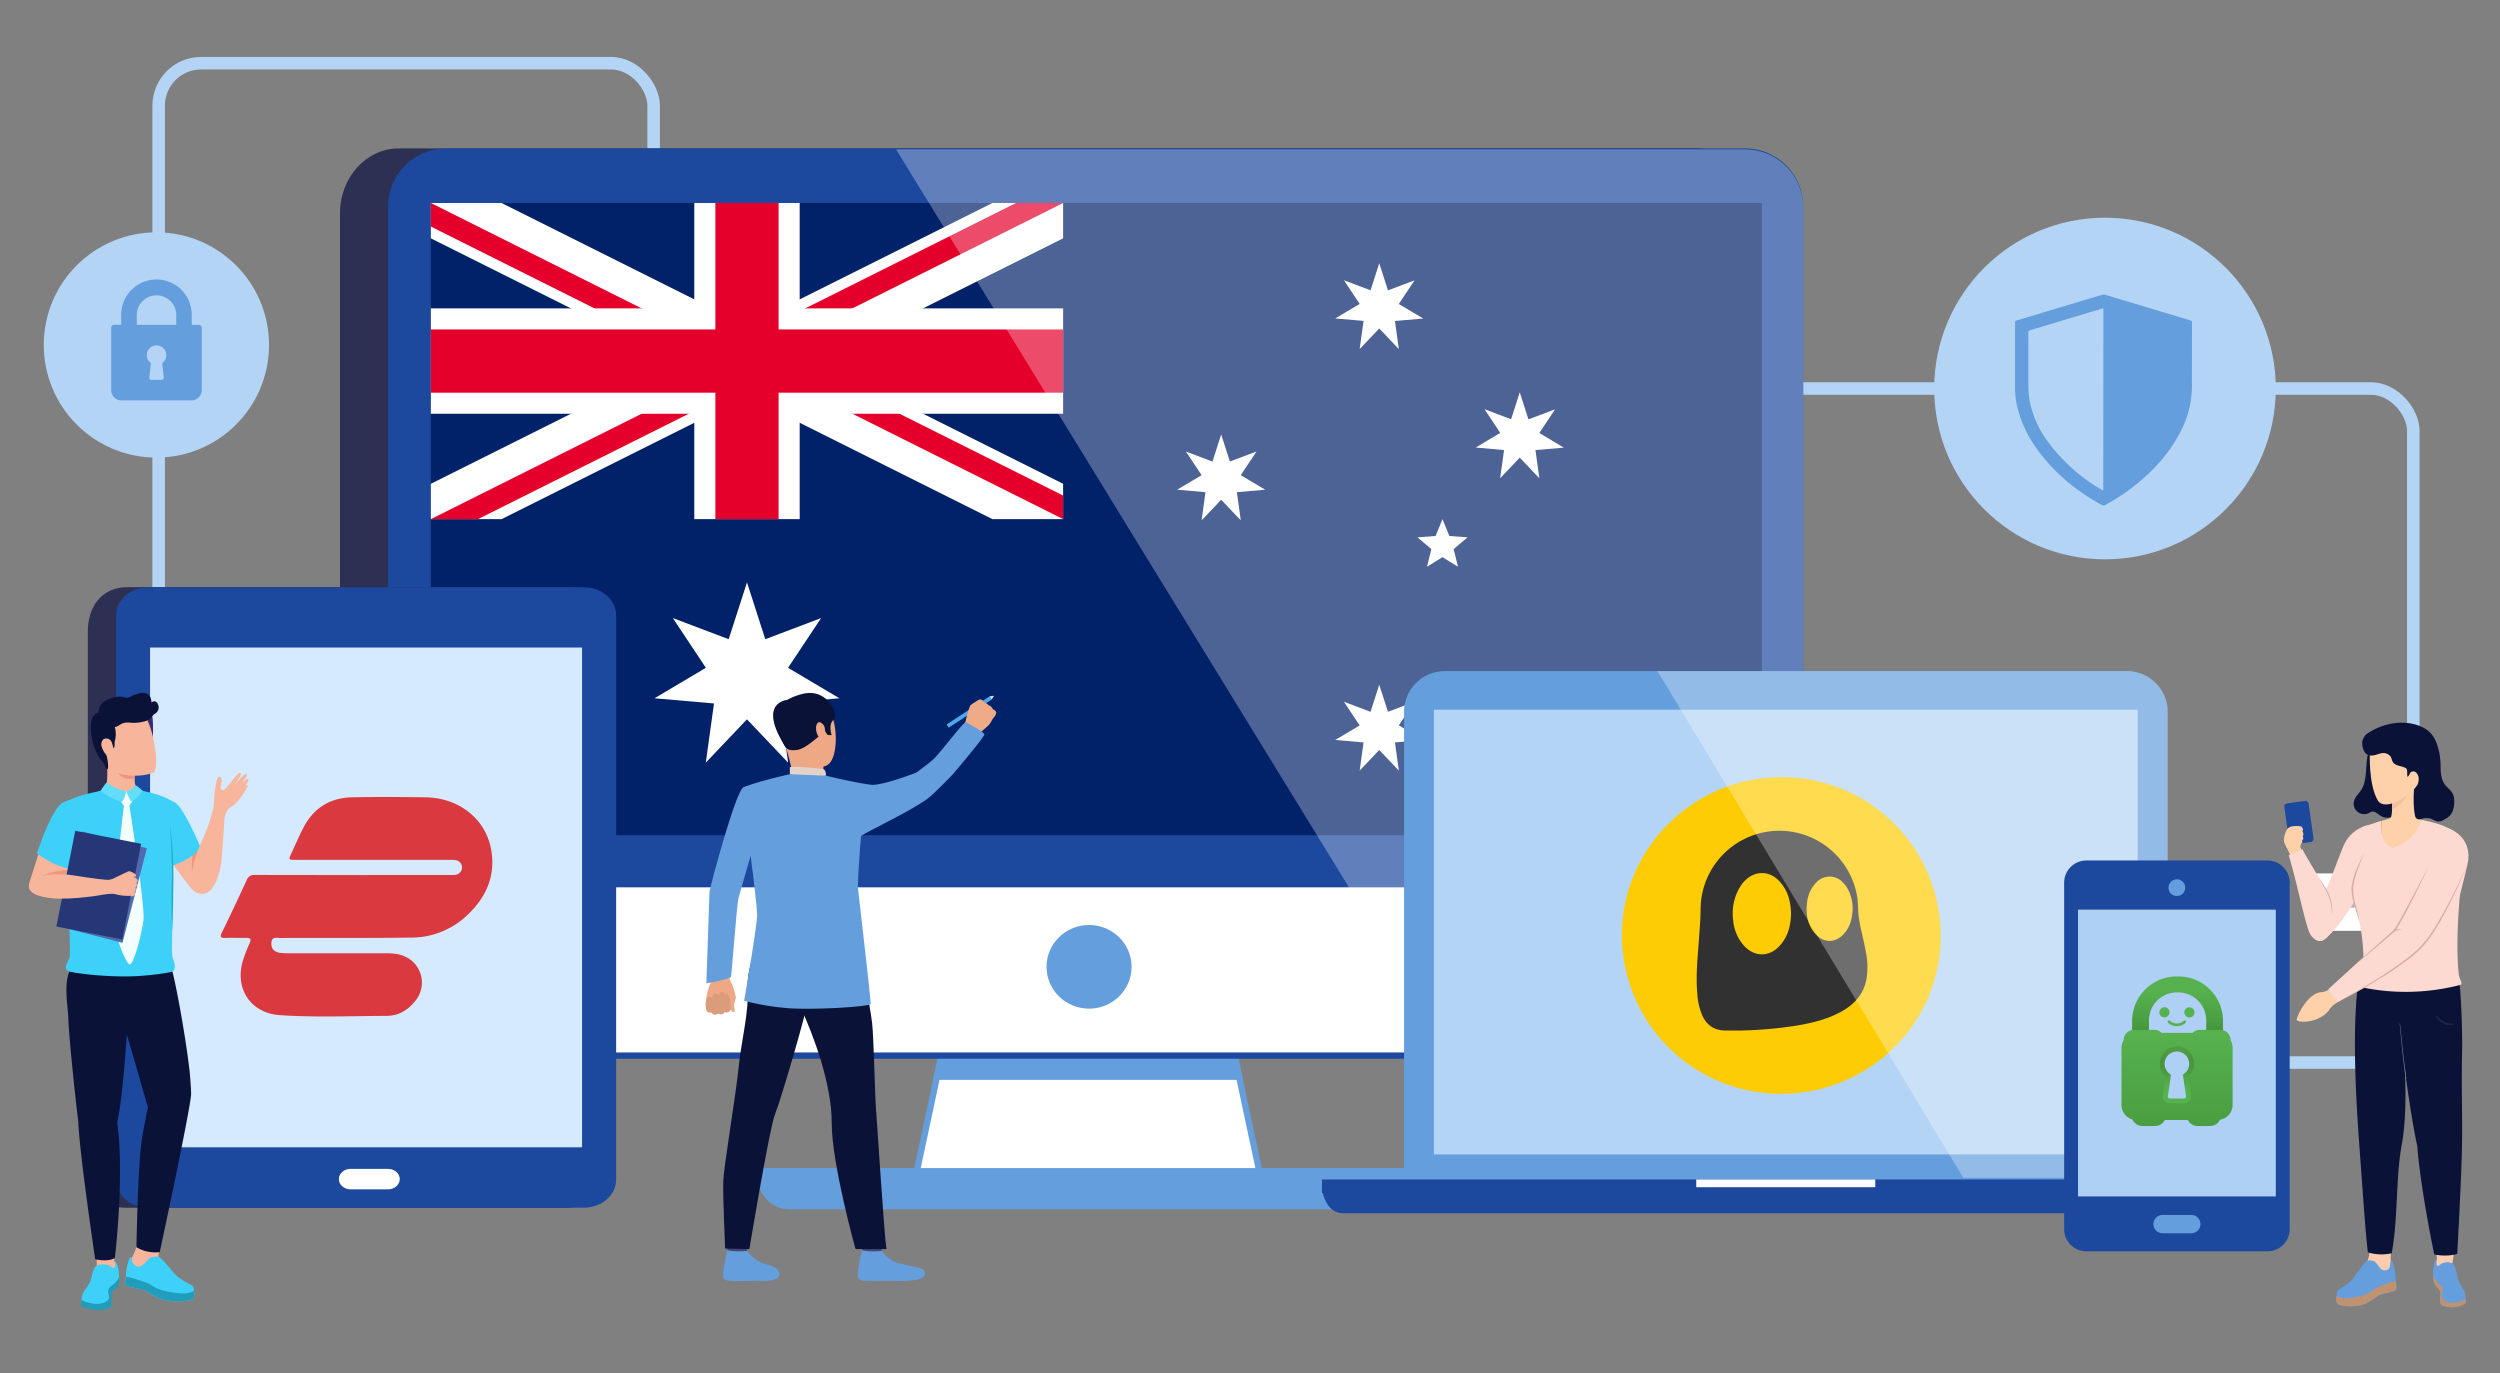 <svg xmlns="http://www.w3.org/2000/svg" xmlns:xlink="http://www.w3.org/1999/xlink" viewBox="0 0 1196 657"><rect x="0" y="0" width="1196" height="657" fill="#808080" stroke="none"/><defs><clipPath id="clip-path"><rect x="206.12" y="97.11" width="302.47" height="151.24" style="fill:none"/></clipPath><clipPath id="clip-path-2"><path d="M206.12,97.11v75.62H508.6v75.62h0Zm302.48,0H357.36V248.35H206.12Z" style="fill:none"/></clipPath><linearGradient id="Degradado_sin_nombre_5" x1="2436.53" y1="1261.19" x2="2436.53" y2="1259.62" gradientTransform="matrix(26.67, 0, 0, -17.65, -63930.86, 22734.36)" gradientUnits="userSpaceOnUse"><stop offset="0" stop-color="#56b14e"/><stop offset="0.54" stop-color="#4a9e41"/><stop offset="1" stop-color="#357c2a"/></linearGradient><linearGradient id="Degradado_sin_nombre_2" x1="2446.59" y1="1267.47" x2="2446.59" y2="1269.04" gradientTransform="matrix(32.64, 0, 0, -28.25, -78810.32, 36344.7)" gradientUnits="userSpaceOnUse"><stop offset="0" stop-color="#4a9e41"/><stop offset="1" stop-color="#56b14e"/></linearGradient><linearGradient id="Degradado_sin_nombre_3" x1="2345.59" y1="1257.73" x2="2345.55" y2="1258.84" gradientTransform="matrix(10.04, 0, 0, -16.64, -22517.89, 21450.17)" gradientUnits="userSpaceOnUse"><stop offset="0" stop-color="#56b14e"/><stop offset="0.3" stop-color="#4a9e41"/><stop offset="0.35" stop-color="#45973c"/><stop offset="0.52" stop-color="#3c8732"/><stop offset="0.72" stop-color="#367e2b"/><stop offset="1" stop-color="#357c2a"/></linearGradient><linearGradient id="Degradado_sin_nombre_4" x1="2345.59" y1="1257.73" x2="2345.55" y2="1258.84" gradientTransform="matrix(10.04, 0, 0, -16.64, -22517.89, 21450.17)" gradientUnits="userSpaceOnUse"><stop offset="0" stop-color="#56b14e" stop-opacity="0.15"/><stop offset="1" stop-color="#9bf893" stop-opacity="0.26"/></linearGradient></defs><g style="isolation:isolate"><g id="Capa_1" data-name="Capa 1"><rect x="801.61" y="185.87" width="352.92" height="322.44" rx="20.32" style="fill:none;stroke:#b4d4f5;stroke-miterlimit:10;stroke-width:6px"/><rect x="75.9" y="30.24" width="236.8" height="399.1" rx="20.32" style="fill:none;stroke:#b4d4f5;stroke-miterlimit:10;stroke-width:6px"/><path d="M839.69,474c0,17.13-12.58,31-28.11,31H190.76c-15.53,0-28.11-13.87-28.11-31V102c0-17.12,12.58-31,28.11-31H811.58c15.53,0,28.11,13.88,28.11,31Z" style="fill:#2d3053"/><polygon points="603.54 565.53 437.5 565.53 461.51 452.96 579.54 452.96 603.54 565.53" style="fill:#fff;stroke:#649edd;stroke-miterlimit:10;stroke-width:3px"/><polygon points="594.68 516.61 580.81 452.96 460.24 452.96 446.37 516.61 594.68 516.61" style="fill:#649edd"/><path d="M663.35,578.51H377.7c-15.16,0-17.49-19.71-17.49-19.71H680.83S678.5,578.51,663.35,578.51Z" style="fill:#649edd"/><path d="M862.69,430.45a27.87,27.87,0,0,1-28.11,27.64H213.76a27.87,27.87,0,0,1-28.11-27.64V98.68A27.88,27.88,0,0,1,213.76,71H834.58a27.88,27.88,0,0,1,28.11,27.65Z" style="fill:#1c489e"/><path d="M185.65,423v54.41A27.88,27.88,0,0,0,213.76,505H834.58a27.88,27.88,0,0,0,28.11-27.64V423Z" style="fill:#fff;stroke:#1c489e;stroke-miterlimit:10;stroke-width:3px"/><rect x="206.19" y="97.15" width="635.95" height="301.02" style="fill:#b4d4f5"/><ellipse cx="521.01" cy="462.53" rx="20.34" ry="20.01" style="fill:#649edd"/><rect x="206.12" y="97.11" width="636.77" height="302.47" style="fill:#012169"/><g style="clip-path:url(#clip-path)"><path d="M206.12,97.11,508.6,248.35m0-151.24L206.12,248.35"/><polygon points="501.83 261.88 357.36 189.64 212.89 261.88 199.36 234.82 323.54 172.73 199.36 110.64 212.89 83.59 357.36 155.82 501.83 83.59 515.36 110.64 391.18 172.73 515.36 234.82 501.83 261.88" style="fill:#fff"/></g><g style="clip-path:url(#clip-path-2)"><path d="M206.12,97.11,508.6,248.35m0-151.24L206.12,248.35"/><polygon points="504.09 257.37 357.36 184 210.63 257.37 201.62 239.33 334.81 172.73 201.62 106.13 210.63 88.09 357.36 161.46 504.09 88.09 513.11 106.13 379.91 172.73 513.11 239.33 504.09 257.37" style="fill:#e4002b"/></g><path d="M357.36,97.11V248.35M206.12,172.73H508.6"/><polygon points="382.57 248.35 332.15 248.35 332.15 197.94 206.12 197.94 206.12 147.53 332.15 147.53 332.15 97.11 382.57 97.11 382.57 147.53 508.6 147.53 508.6 197.94 382.57 197.94 382.57 248.35" style="fill:#fff"/><path d="M357.36,97.11V248.35M206.12,172.73H508.6"/><polygon points="372.48 248.35 342.24 248.35 342.24 187.86 206.12 187.86 206.12 157.61 342.24 157.61 342.24 97.11 372.48 97.11 372.48 157.61 508.6 157.61 508.6 187.86 372.48 187.86 372.48 248.35" style="fill:#e4002b"/><g id="Comwlth"><g id="Star7"><path d="M357.36,278.6l8.75,27.2,26.72-10.12L377,319.48l24.57,14.58-28.46,2.48,3.92,28.31-19.69-20.72-19.69,20.72,3.92-28.31-28.46-2.48,24.57-14.58-15.81-23.8,26.72,10.12Z" style="fill:#fff"/></g></g><g id="αCrucis"><g id="Star7-2" data-name="Star7"><path d="M659.83,327.57,664,340.52l12.72-4.82L669.19,347,680.9,354l-13.56,1.18,1.87,13.48-9.38-9.86-9.37,9.86,1.87-13.48L638.77,354l11.7-6.94-7.53-11.34,12.73,4.82Z" style="fill:#fff"/></g></g><g id="βCrucis"><g id="Star7-3" data-name="Star7"><path d="M584.21,207.84l4.17,12.95L601.11,216l-7.53,11.34,11.7,6.94-13.56,1.18,1.87,13.48-9.38-9.86-9.37,9.86,1.87-13.48-13.56-1.18,11.7-6.94L567.32,216l12.73,4.82Z" style="fill:#fff"/></g></g><g id="γCrucis"><g id="Star7-4" data-name="Star7"><path d="M659.83,125.92l4.17,13,12.72-4.81-7.53,11.33,11.71,6.94-13.56,1.18L669.21,167l-9.38-9.86L650.46,167l1.87-13.48-13.56-1.18,11.7-6.94-7.53-11.33,12.73,4.81Z" style="fill:#fff"/></g></g><g id="δCrucis"><g id="Star7-5" data-name="Star7"><path d="M727.05,187.68l4.16,12.95,12.73-4.82-7.53,11.33,11.7,7-13.55,1.18,1.86,13.48-9.37-9.87-9.38,9.87,1.87-13.48L706,214.09l11.71-7-7.53-11.33,12.72,4.82Z" style="fill:#fff"/></g></g><g id="εCrucis"><g id="Star5"><path d="M690.08,248.35l3.29,8.07,8.7.64-6.66,5.62,2.08,8.47-7.41-4.6-7.41,4.6,2.08-8.47-6.66-5.62,8.7-.64Z" style="fill:#fff"/></g></g><g style="opacity:0.3"><path d="M834.58,71.45H428.67L695,505.43H834.58a27.87,27.87,0,0,0,28.11-27.64V99.1A27.88,27.88,0,0,0,834.58,71.45Z" style="fill:#fff"/></g><path d="M1036.94,567.1V340.59a19.54,19.54,0,0,0-19.54-19.54H691.23a19.54,19.54,0,0,0-19.54,19.54V567.1Z" style="fill:#649edd"/><path d="M1066.07,580.43H642.56c-8.78,0-10.13-11.63-10.13-11.63h443.78S1074.86,580.43,1066.07,580.43Z" style="fill:#1c489e"/><rect x="632.43" y="564.26" width="443.78" height="6.52" style="fill:#1c489e"/><rect x="811.49" y="564.26" width="85.64" height="3.7" style="fill:#fff"/><rect x="685.98" y="339.51" width="336.68" height="212.77" style="fill:#b4d4f5"/><ellipse cx="852.51" cy="447.69" rx="56.32" ry="66.19" style="fill:#313131"/><path d="M852.23,371.79c-41.9,0-76.12,33.83-76.31,75.12a76,76,0,0,0,75.68,76.36c42.54.16,76.81-33.64,76.82-75.49A76,76,0,0,0,852.23,371.79Zm40.7,96.6c-1.33,7.16-5.7,12-11.85,15.46-6.36,3.57-13.32,5.34-20.43,6.61A197.14,197.14,0,0,1,832.89,493c-2.47,0-4.95,0-7.42,0-5.28,0-9-2.5-11.14-7.3A31.09,31.09,0,0,1,812,475.47c-.79-8.59.14-17.12.74-25.67.33-4.82.8-9.64.82-14.48a37.71,37.71,0,0,1,74.86-6.64c.53,3.18.37,6.39.76,9.57.72,5.8,2.45,11.39,3.43,17.13A36.48,36.48,0,0,1,892.93,468.39Z" style="fill:#fdcc04"/><path d="M856.83,437.15c-.14,6-1.6,11.39-5.85,15.74-4.8,4.9-11.38,4.87-16.22,0a20.7,20.7,0,0,1-5.6-12.57,24.49,24.49,0,0,1,3.2-15.91,16.3,16.3,0,0,1,2.76-3.43c4.63-4.41,11-4.43,15.54,0S856.7,431.05,856.83,437.15Z" style="fill:#fdcc04"/><path d="M886.32,435.12c-.22,4.45-1.3,8.76-4.71,12.16-3.82,3.81-9,3.82-12.72-.08-4.19-4.36-5.1-9.76-4.39-15.51a15.74,15.74,0,0,1,4.45-9.53,8.6,8.6,0,0,1,12.76.07C884.63,425.16,886.41,430.08,886.32,435.12Z" style="fill:#fdcc04"/><path d="M1037.06,563.47V340.59a19.53,19.53,0,0,0-19.53-19.54H792.93L939.27,563.47Z" style="fill:#fff;opacity:0.3"/><path d="M998.12,411.66h86.63a10.63,10.63,0,0,1,10.63,10.63V588a10.64,10.64,0,0,1-10.64,10.64H998.12A10.63,10.63,0,0,1,987.49,588V422.29A10.63,10.63,0,0,1,998.12,411.66Z" style="fill:#1c489e"/><rect x="994.13" y="435.16" width="94.61" height="137.21" style="fill:#aed0f4"/><path d="M1045.41,424.66a4,4,0,1,1-4-4A4,4,0,0,1,1045.41,424.66Z" style="fill:#649edd"/><path d="M1052.69,585.61a4.37,4.37,0,0,1-4.38,4.37h-13.75a4.36,4.36,0,0,1-4.37-4.37h0a4.37,4.37,0,0,1,4.37-4.38h13.75a4.38,4.38,0,0,1,4.38,4.38Z" style="fill:#649edd"/><path d="M282.38,556.58c0,11.72-4.46,21.21-10,21.21h-212c-13.42,0-18.37-9.49-18.37-21.21V302.11c0-11.71,6.5-21.21,18.88-21.21H272.41c5.51,0,10,9.5,10,21.21Z" style="fill:#2d3053"/><path d="M71,577.76c-8.54,0-15.46-6-15.46-13.41v-270c0-7.41,6.92-13.41,15.46-13.41H279.29c8.54,0,15.47,6,15.47,13.41v270c0,7.41-6.93,13.41-15.47,13.41Z" style="fill:#1c489e"/><rect x="71.8" y="309.78" width="206.65" height="239.09" style="fill:#d6eaff"/><path d="M191.25,564.08c0,2.72-2.53,4.91-5.66,4.91H167.77c-3.13,0-5.67-2.19-5.67-4.91h0c0-2.71,2.54-4.91,5.67-4.91h17.82c3.13,0,5.66,2.2,5.66,4.91Z" style="fill:#fff"/><path d="M169.1,418.62c-15.7,0-31.4,0-47.1-.05a3.73,3.73,0,0,0-4,2.5q-5.81,12.65-11.89,25.15c-1.13,2.32-.24,2.53,1.76,2.47,3.31-.09,6.63,0,9.94,0,2.17-.06,2.43.69,1.6,2.56a76.4,76.4,0,0,0-3.11,8c-4.25,13.51,3.49,25.46,17.62,26.4,17,1.14,34,.41,51.05.34,5.95,0,10.55-3,14.06-7.63a13.64,13.64,0,0,0-5.18-20.71c-3-1.42-6.17-1.61-9.38-1.61-15.48,0-31,0-46.44,0a24.54,24.54,0,0,1-4.29-.24c-2.64-.46-4.11-2-3.9-4.83.22-3,2.5-2.24,4.23-2.24,20.9-.06,41.79.08,62.69-.18a38.86,38.86,0,0,0,27-10.95c9.1-8.64,13.56-19.14,11.11-31.67-2.83-14.5-15.6-24.29-31.35-24.5-11.72-.16-23.44-.23-35.15,0-9.9.21-17.66,4.64-22.56,13.35-2.38,4.22-4.21,8.75-6.28,13.14-1.62,3.44-1.61,3.45,2.15,3.45H215a13.81,13.81,0,0,1,3.29.19,3.47,3.47,0,0,1,2.71,3,3.4,3.4,0,0,1-1.61,3.39c-1.19.85-2.54.64-3.85.64Z" style="fill:#da3940"/><path d="M69.72,379.05c-1.12,2.62-4.62,6.05-7.43,6.48C52.7,386.94,48.47,381,47,378.75c.19-.08.51-.17.74-.24a5.6,5.6,0,0,0,3.42-4.64,46,46,0,0,0-.37-11L64,367.59c.14.92.24,1.93.32,3,0,.63.08,1.24.11,1.84s0,1.12.05,1.63a4.41,4.41,0,0,0,2.62,3.89Z" style="fill:#f7b59c"/><path d="M67.06,353.2a7.68,7.68,0,0,0,1.77,5.15A5,5,0,0,0,72,360.52c1.39.16,1.5-16.76.81-17.67a4.29,4.29,0,0,0-4.09-1.57" style="fill:#362d70"/><path d="M64.46,372.39a14,14,0,0,1-3.11.23c-3.12-.5-4.88-2.28-5.52-4.08a20.77,20.77,0,0,0,8.52,2C64.39,371.18,64.43,371.79,64.46,372.39Z" style="fill:#ed9780"/><path d="M67.46,340.17c6.31,5.46,9,28,6,29.34-5.57,2.49-16.05,2.16-20.9-1.62C47.3,363.79,47,354.11,47,348c-.07-5.56,1.29-13,8.33-12.81A19.45,19.45,0,0,1,67.46,340.17Z" style="fill:#f7b59c"/><path d="M50.07,346.59a5.89,5.89,0,0,0,6.41.71A22.56,22.56,0,0,1,58.7,346a9.73,9.73,0,0,1,4.17-.22,19.36,19.36,0,0,0,5.92-.59A6.84,6.84,0,0,0,71.52,344a9.28,9.28,0,0,0,1.42-1.38,4.22,4.22,0,0,1,.77-.91,6,6,0,0,1,.69-.41,3.53,3.53,0,0,0,.39-5.45,1.62,1.62,0,0,0-.68-.34,2.47,2.47,0,0,0-1.68.51,5.81,5.81,0,0,0-.76-3,3.82,3.82,0,0,0-2.77-1.51,8.19,8.19,0,0,0-3.21.44,19.19,19.19,0,0,0-3.13,1.23,4.4,4.4,0,0,1-1.69.6,6.9,6.9,0,0,1-2-.4,8.55,8.55,0,0,0-3.45.11,13,13,0,0,0-5.83,2.27,5.61,5.61,0,0,0-2.11,6" style="fill:#0a1237"/><path d="M52.94,344.07a6.74,6.74,0,0,1,2,3.87,12.35,12.35,0,0,1,0,6.58c-.2.6.05,3.46-.57,3.34-.24-.05-.52-2-1.09-3.12-.87-1.68-3.35-1.89-4.17-.66-1.48,2.2,0,4.22.43,5.24.37.83,1.27,1.57,1.52,2.41.31,1.08,1,5.09.45,6.15-.47.89-1.74-2.8-2.41-3.46-5-4.9-8.27-20.62-2.89-23.18a4.22,4.22,0,0,1,3.32-.47" style="fill:#0a1237"/><path d="M82.48,464.82c-3.3,4.38-16.12,4.15-21.6,3.86-21.14-1.1-27.63-3.86-27.63-3.86-4-1.21,0-5.3.12-7.26.58-16.6-2.79-42.62-2.79-42.62l7-33.89a73.64,73.64,0,0,1,10-2.54s4.19,6.89,12,7a8.84,8.84,0,0,0,9.11-7,48.19,48.19,0,0,1,11.71,3.72l2.29,31.06-.43,42.1a14.23,14.23,0,0,0,.87,4.42C83.69,461.43,84.12,463.73,82.48,464.82Z" style="fill:#3dd1f9"/><path d="M91.18,397.53s8.18,16.13,9.13,18.24c3.16,6.94-3.2,16-9.08,9-2.77-3.3-13.57-18.25-13.57-18.25" style="fill:#f7b59c"/><path d="M92.76,403.17s-2.18,13.12,0,20l4-16.28Z" style="fill:#ed9780"/><path d="M36.29,407.88a91.23,91.23,0,0,1-3.8,8.33,59.88,59.88,0,0,1-3.2,5.46,20.58,20.58,0,0,1-4.44,5c-5.83,4.32-11.34-1.88-11-3.5s5.26-16.71,5.26-16.71Z" style="fill:#f7b59c"/><path d="M32.49,416.21a59.88,59.88,0,0,1-3.2,5.46H24.67L20.24,419A35.44,35.44,0,0,1,32.49,416.21Z" style="fill:#ed9780"/><path d="M83.87,384a52.58,52.58,0,0,0-9.58-4.09L77,387.26l-.69.14s-1.83,9.39-1.83,9.72S78.16,408,78.16,408l4.24,6.05a31.12,31.12,0,0,0,13.71-8.31S88.21,386.8,83.87,384Z" style="fill:#3dd1f9"/><path d="M30,384a85.64,85.64,0,0,1,10.63-3.87l-2.08,7.23.69.13s1.94,9.41,1.84,9.72a115.52,115.52,0,0,1-7.81,18.49,41.22,41.22,0,0,1-15.58-7.49S24.58,386.91,30,384Z" style="fill:#3dd1f9"/><path d="M51.05,374.73s-1.73,3.71-4.22,3.91c0,0,2.94,7.53,13.19,7.66,0,0,7.34-.31,9.17-7.67a8.55,8.55,0,0,1-4.23-2.8,5.25,5.25,0,0,1-3.45,2.68s-.3,4.63-.83,4.94-1-4.94-1-4.94S56,378.33,51.05,374.73Z" style="fill:#3dd1f9"/><path d="M81.24,393.92c.59,4.3,1,8.63,1.3,13s.45,8.68.42,13-.12,8.67-.18,13-.23,8.68-.45,13c-.13-4.34-.15-8.68-.18-13s0-8.67.09-13,0-8.66-.21-13S81.57,398.25,81.24,393.92Z" style="fill:#1baac1"/><path d="M59.31,385.14s-5.69,47.11-5.24,54.25,6,21.37,7.91,22,5.89-14.82,6.69-21.27-6.81-55.11-6.81-55.11" style="fill:#f3feff"/><path d="M58.61,379a5.17,5.17,0,0,1,3.49-.19c.77.35,1.56,2.49,1.68,3.1s-1.25,2.69-1.86,3.44a11,11,0,0,1-2.61.13,8.21,8.21,0,0,1-2-3.69A3.72,3.72,0,0,1,58.61,379Z" style="fill:#f3feff"/><path d="M112,381.75l-.62-1.74-4-2L104,379.8l-1.17,5.12.26.56-.79,0a85.29,85.29,0,0,1-3,10.32c-1.72,4.73-4.33,9.73-5.19,12.43-.24.75-.55,1.78-.89,3h0s-.11.33-.26.89l-.06.18h0c-.89,3.3-3.12,13.21,1.78,14.95,8.84,3.15,11.15-14.37,11.15-14.37.69-6.86,1.18-14.73,1.47-20.22a10.86,10.86,0,0,1,1.57-5.2,9.43,9.43,0,0,1,2.31-1.87C113.1,384.36,112,381.75,112,381.75Z" style="fill:#f7b59c"/><path d="M102.28,385.68s.18-10.68,2.12-14.05a1.28,1.28,0,0,1,1.52,1c.42,1.29-.65,3.57-.21,4.76s1.13.68,2,0,6.14-7.7,7-7.66.46,1.09.14,1.7-3,4.66-3,4.66,5.12-6.73,6.2-5.67c.7.69-4.16,6.73-4.16,6.73s4.06-5.44,4.81-4.43-3,5.06-3,5.06,2.17-2.74,2.68-2.19c.63.71-2.35,4.59-3.16,5.84s-3,3.68-4.16,4.14-2,.72-2.31,1.6" style="fill:#f7b59c"/><rect x="31.16" y="400.12" width="32.13" height="46.66" transform="matrix(0.97, 0.25, -0.25, 0.97, 108.89, 1.86)" style="fill:#516aaf"/><rect x="31.16" y="400.12" width="32.13" height="46.66" transform="translate(82.87 -1.13) rotate(11.16)" style="fill:#253777"/><path d="M32,418.38c-.79,0-1.87-.07-3.11-.1h0l-.93,0H27.8c-3.42,0-13.57.37-14,5.55-.33,4,6.72,6,15,6.08,11.26.13,24.78-2.63,25-2.68L53.32,421C46.07,420.86,34.84,418.52,32,418.38Z" style="fill:#f7b59c"/><path d="M65.84,421.17c-.12-.62-.82-1.25-2.05-1.71l.08,0c1,.18,1.35-.6,1.14-1s-2.66-1.82-3.37-1.65-4.34,2.09-5.83,2.68A11.23,11.23,0,0,1,51.76,421l-.92,6.78a13,13,0,0,1,4.4,0,21.18,21.18,0,0,0,7.36.74l-.07.34a3.17,3.17,0,0,0,1.79-.55c.61-.55.1-1.61.1-1.61a1.26,1.26,0,0,0,.54-.94,1.68,1.68,0,0,0-.16-1.07,3.32,3.32,0,0,0,.69-1.14,2.93,2.93,0,0,0-.15-1.09S65.93,421.64,65.84,421.17Z" style="fill:#f7b59c"/><path d="M51.14,374.32a23.22,23.22,0,0,0,9.25,4.31s-1.4,4.74-1.84,4.88-6.68-1.73-10.3-5.37C48.25,378.14,50.65,374.37,51.14,374.32Z" style="fill:#64ddf9"/><path d="M60.39,378.63s1.93,4.53,2.31,4.67,3.79-1.73,5.43-5.07c0,0-2.65-2.51-3.17-2.4A12.1,12.1,0,0,1,60.39,378.63Z" style="fill:#64ddf9"/><path d="M65.81,594.77a28.92,28.92,0,0,1-2.83,7l.18,6.17,3.29,1.47,9.32-8.1a43.79,43.79,0,0,0,.39-4.58Z" style="fill:#f7b59c"/><path d="M60.11,614.83c.65,1,7.86,1.68,9.62,2.7s5.83,3.88,10.12,4.61,11,.44,12.4-.78.37-3.79.37-3.79.36-1.57-.36-2.26-4.69-2.39-7.33-4.61-6.34-7.73-8.8-9.3a5.75,5.75,0,0,0-3.31,0c-2.35.49-3.15,3.29-5.21,4.16a3,3,0,0,1-4-1.16c-.42-.85-.43-3.27-1.13-3.09s-2.37,5.75-2.22,9.5C60.29,610.84,59.45,613.77,60.11,614.83Z" style="fill:#3dd1f9"/><path d="M60.11,614.83c.65,1,7.86,1.68,9.62,2.7s5.83,3.88,10.12,4.61,11,.44,12.4-.78.37-3.79.37-3.79-1.54,2.1-10,.77-9.33-3.37-12.08-4.49-8-2.89-10.27-3C60.29,610.84,59.45,613.77,60.11,614.83Z" style="fill:#209dba"/><path d="M54.75,603.51l-.38-3.64-8.09.18v5.44l1.47,5.73s6.44.07,6.5-.06,1.54-6.4,1.54-6.4Z" style="fill:#f7b59c"/><path d="M54.75,603.51s.87,1.65.13,2.75-1.16-.39-3.46-1.07-5.06-.17-5.88.89-1.43,3.54-2.13,6.23-3.56,5.15-3.94,7a13.61,13.61,0,0,0-.54,4.16c.16.94,5.32,3.79,13.15,1.47,0,0,1.53-.43.86-4.4s2.89-3,3.74-7.26S56.15,603.17,54.75,603.51Z" style="fill:#3dd1f9"/><path d="M56.94,611a11.67,11.67,0,0,1-2,2.87c-1,.9-2.69,1.78-3.07,3s.4,3,.26,4.17-2.11,2.5-5,2.71-7.12-1-8.14-1.92c0,0-.43,2.29,0,2.86s1.95,1.23,6.07,1.92,7.68-.62,8.12-1.94-.08-5.22.24-6.12,3-2.75,3.16-3.45S57.35,611.81,56.94,611Z" style="fill:#209dba"/><path d="M32.69,487.12c.26,9.22,3.69,41.21,4.76,49.5.53,14.9,8.09,65.81,8.09,65.81,6.75,1.42,9.42-.6,9.42-.6s4.69-39.31,1.11-64.91c2.72-11.77,4.58-42,4.58-42,2.53,8.27,10.1,34.79,10.1,34.79s-2.26,11.12-2.9,15.47c-1.95,13.12-2.57,51.49-2.57,51.49A17.46,17.46,0,0,0,76.43,599s15-69.82,15-75.7c0-1.56-.24-5.4-.68-10.46,0,0,0-.05,0-.09-2.43-20.63-7.18-44.33-8.28-47.94-2.06.64-10.88,2-19.32,2.26-9.25.31-22.92-.73-29.91-2.26C30.42,470.77,32.54,482.07,32.69,487.12Z" style="fill:#0a1237"/><path d="M1104.66,421.64l6.13,20.52a4.36,4.36,0,0,0,4.18,3.12h48.8v-2.77h-16l-6.52-21.82a4,4,0,0,0-3.87-2.87h-29.89A3,3,0,0,0,1104.66,421.64Z" style="fill:#fff"/><ellipse cx="1125.04" cy="431.55" rx="2.42" ry="2.92" transform="translate(-77.72 358.6) rotate(-17.52)" style="fill:#383874;opacity:0.38"/><path d="M347.59,464a9.42,9.42,0,0,1,1.2,3.18,14.65,14.65,0,0,0,1.47,3.75,36.27,36.27,0,0,1,1.78,6.26c0,.45-1,3.28-.84,4.19s.66,2.7-.15,2.82-1.74-1.35-1.74-1.35a1.19,1.19,0,0,1-.61,1.15,2,2,0,0,1-2.05.08s-.49.91-1.11,1a2.53,2.53,0,0,1-2-.28,2.44,2.44,0,0,1-1.55.5,2,2,0,0,1-1.71-1.07s-1.53.31-2-.4a7.21,7.21,0,0,1-.55-2.13A24.85,24.85,0,0,1,339.65,471c2-4.21-.5-8.31-.5-8.31Z" style="fill:#eea886"/><path d="M349.52,482.26s.14-5.24-1.24-6.36-1.54.78-1.54.78.19-1.87-1.32-2.12-1.57,2-1.57,2a1.46,1.46,0,0,0-1.83-1.15c-1.58.3-1.2,2.14-1.2,2.14s-1.52-1.81-2.5-.07c-1.65,2.92-.06,6.38-.06,6.38s.47.79,2,.4c0,0,1,2,3.26.57,0,0,2.31,1.27,3.15-.76A1.91,1.91,0,0,0,349.52,482.26Z" style="fill:#db9c7c"/><path d="M365.36,388.46s-9,29.91-12,40.94c-.95,3.46-3.25,36.49-3.66,37.82s-11.78,3.16-11.78,3.16,1.38-41.33,1.5-43.59,12.56-48.4,16.18-50.05c2.7-1.23,4.13-.21,7.54,2.32C367.93,382.62,365.36,388.46,365.36,388.46Z" style="fill:#649edd"/><rect x="451.36" y="339.71" width="24.54" height="1.82" transform="translate(-110.83 309.57) rotate(-33.21)" style="fill:#4da8f2"/><path d="M476.59,340.86a5.51,5.51,0,0,1-.53,1.63s-.67.8-1.12,1.4a3.93,3.93,0,0,0-.32.48,9.75,9.75,0,0,1-1.7,2.63c-1,1-4.78,4.15-4.78,4.15l-3.27-2.77-3.39-1.52s1.9-8.25,2.71-9.28a3.22,3.22,0,0,1,.24-.28,13.18,13.18,0,0,1,2.12-1.46c.17-.14,1.91-1.39,2.53-1.23a2.09,2.09,0,0,1,1.57,1.31,5,5,0,0,1,2.32,1.49,3.11,3.11,0,0,1,2,1.87S476.52,339.89,476.59,340.86Z" style="fill:#efaa88"/><path d="M358.08,592.64s-.81,5.67-.92,6.53-9.09-.51-9.09-.51l-.73-6.75S357,591.84,358.08,592.64Z" style="fill:#424773"/><path d="M357.26,598.44a24.43,24.43,0,0,0,5.61,4.92c2.75,1.49,7.09,2.08,8.72,3.62,1.17,1.11,4.28,5.91-7.17,5.81s-17,.68-18.19-1.16S348,598.06,348,598.06,350.71,599,357.26,598.44Z" style="fill:#649edd"/><path d="M422.54,592.64s-.82,5.67-.92,6.53-9.1-.51-9.1-.51l-.73-6.75S421.42,591.84,422.54,592.64Z" style="fill:#424773"/><path d="M421.72,598.44a24.53,24.53,0,0,0,5.6,4.92c2.76,1.49,12.9,2.71,14.53,4.26,1.18,1.11,3.14,5.59-13,5.17-11.45-.29-17,.68-18.2-1.16s1.78-13.57,1.78-13.57S415,599.1,421.72,598.44Z" style="fill:#649edd"/><path d="M365.53,446.77s-8.45,13.43-7.82,25.57-3.06,25.39-4.33,38.07C352,524.55,346.17,558,346,565.58s.9,31.71.9,31.71l11.59.27s9.74-58.52,12.27-64.49,15-48.53,15.45-53.3S365.53,446.77,365.53,446.77Z" style="fill:#0a1237"/><path d="M410,448.59s6.37,33.27,7.21,40.7,1.4,36,1.82,40.6,3.93,60.63,5.05,67.67H409.28s-11.38-40.8-11.38-60.11-8.79-42-14.47-54.7-18.66-13-22.15-36.67C361.28,446.08,405.31,441.09,410,448.59Z" style="fill:#0a1237"/><path d="M379.64,333.86s11.34-4.24,16.58,4.4,4.72,25.93-1,28.05-14.31,1-17.23-4.39-5.57-13.21-5.45-18.43S376.66,335.37,379.64,333.86Z" style="fill:#eea886"/><path d="M394,366.71s-.47,3.06.31,4.57-14.7,1.55-14.7,1.55A100.82,100.82,0,0,0,376,357.69C373.58,350.75,394,366.71,394,366.71Z" style="fill:#eea886"/><path d="M376,357.69s1.07,1.76,5.43,1.07,9.68-6.48,11.5-7.12,1.84-1.7,1.84-1.7l1.14,1.66,1.94.12s-1.77-5.19.89-7.3-2.76-16.8-16.74-11.91c0,0-10.75,3-10.36,9.07S373.56,354.64,376,357.69Z" style="fill:#0a1237"/><path d="M395.22,371.1s-.05-2.88-1.36-3.16-14.42-1.54-16-.91v3.36S380.93,372.29,395.22,371.1Z" style="fill:#e2d2ca"/><path d="M394.44,347.71c-.24-1-2.85-3.95-3.84-.81s1.5,7.35,2.9,7S395.06,350.31,394.44,347.71Z" style="fill:#eea886"/><path d="M416.92,375.46c-9-1.18-21.7-4.36-21.7-4.36l-17.39-.71s-15.95,3.51-22.23,6.35c-.6.27-.6,14.23-2.24,17.9l5.21,11s3,21.77,3.63,31.45c.29,4.45-6.2,41.68-6.2,41.68a120.07,120.07,0,0,0,18.82,3.36c11.87,1.31,41.51-.47,41.7-1.88s-5.74-52.18-6-54.81c-.4-4,1.4-25.48,1.4-25.48,2.74-2.13,26.79-13.29,33.35-19.11,1.76-1.56,9.17-8.77,11.27-11.27,7.47-8.82,13.58-16.39,14.33-18,.84-.93-8.11-5.79-8.92-6.06s-10.8,12.83-14.68,17c-1.73,1.88-8.93,7.11-8.93,7.11S422.54,375.79,416.92,375.46Z" style="fill:#649edd"/><path d="M376.41,334.88S361.94,336,376,357.69Z" style="fill:#0a1237"/><polygon points="474.4 334.66 475.58 332.85 473.4 333.13 474.4 334.66" style="fill:#dfe1e8"/><path d="M1144.16,595.58a38.6,38.6,0,0,0-.42,8l-.15,6.34-2.87,1.51-8.1-8.32a16,16,0,0,0,1.11-6Z" style="fill:#ffccb0"/><path d="M1146.24,617c-.57,1.08-6.84,1.73-8.37,2.77s-5.06,4-8.8,4.74-9.52.45-10.78-.8-.32-3.9-.32-3.9-.32-1.61.31-2.32,4.08-2.46,6.38-4.74,5.51-8,7.65-9.56a4.3,4.3,0,0,1,2.88,0c2,.5,2.74,3.38,4.52,4.27a2.44,2.44,0,0,0,3.46-1.19c.37-.87.37-3.36,1-3.18s2.06,5.91,1.93,9.77C1146.08,612.88,1146.81,615.89,1146.24,617Z" style="fill:#649edd"/><path d="M1146.24,617c-.57,1.08-6.84,1.73-8.37,2.77s-5.06,4-8.8,4.74-9.52.45-10.78-.8-.32-3.9-.32-3.9,1.34,2.16,8.68.79,8.11-3.46,10.5-4.61,7-3,8.93-3.1C1146.08,612.88,1146.81,615.89,1146.24,617Z" style="fill:#bf9271;mix-blend-mode:multiply"/><path d="M1165.86,602.44l-.36-4.74,8.63.53-.92,6.25-1.28,5.89s-5.6.07-5.64-.06-1.34-6.58-1.34-6.58Z" style="fill:#ffccb0"/><path d="M1164,610.15a17.39,17.39,0,0,0,.21,2.32c.74,4.39,3.83,3.38,3.25,7.46s.75,4.53.75,4.53c6.81,2.38,11.29-.55,11.44-1.51a7.23,7.23,0,0,0,0-1.32l0-.4c-.09-.72-.24-1.58-.42-2.56-.34-1.88-2.82-4.42-3.43-7.18s-1.13-5.32-1.85-6.41-3.13-1.6-5.11-.91-2.38,2.22-3,1.09a3.68,3.68,0,0,1,.12-2.82C1164.85,602.15,1163.85,606.24,1164,610.15Z" style="fill:#649edd"/><path d="M1164,610.15a17.39,17.39,0,0,0,.21,2.32c.74,4.39,3.83,3.38,3.25,7.46s.75,4.53.75,4.53c6.81,2.38,11.29-.55,11.44-1.51a7.23,7.23,0,0,0,0-1.32l0-.4c-.9,1-4.58,2.2-7.09,2s-4.2-1.54-4.34-2.77.56-3.06.23-4.3-1.78-2.13-2.67-3A12.46,12.46,0,0,1,1164,610.15Z" style="fill:#bf9271;mix-blend-mode:multiply"/><path d="M1176.73,471.05s1.43,15.63,1.11,33.31c-.31,17.37.26,30.89-.07,46.09s-2.22,49.38-2.22,49.38-4.26,1.62-11,.31c0,0-6.5-30.83-8.15-52-2.92-13.22-6-37-6-37s1.48,20.72-1.43,36.62-1.64,34.44-4.77,51.79a22.08,22.08,0,0,1-11.42-.44c-1.23-10.46-2.29-27.16-4-50.14-1.7-22.8-3.63-56.38-.57-79.44" style="fill:#0a1237"/><path d="M1148,489.71c.69,7,1.3,14.08,2.19,21.09a47.46,47.46,0,0,0,.83,5.32c0,.11.2.09.19,0-.33-3.41-.9-6.79-1.29-10.19-.42-3.69-.79-7.38-1.19-11.07-.18-1.71-.36-3.42-.55-5.13,0-.11-.19-.11-.18,0Z" style="fill:#687fa0"/><path d="M1174.18,489.53s-4.33,2.78-9.75-4.58-3.52,17-3.52,17l6.47,3.41s5.44-.42,5.62-1.06S1174.18,489.53,1174.18,489.53Z" style="fill:#0a1237"/><path d="M1174.48,489.71a4.58,4.58,0,0,1-2.79.74,6.73,6.73,0,0,1-2.85-.77,8.78,8.78,0,0,1-2.32-1.76c-.33-.36-.62-.74-.91-1.12s-.5-.82-.71-1.24a13.71,13.71,0,0,1,1.09.9l1.07.86a15.86,15.86,0,0,0,2.25,1.44A8.43,8.43,0,0,0,1174.48,489.71Z" style="fill:#222251"/><path d="M1098.33,396.08a4.47,4.47,0,0,0,1-1.84c.12-.84-.38-1.32-.72-1.25s-1.31,1.32-1.84,1.89-1.34,1.61-1.34,1.61" style="fill:#f4c3ae"/><rect x="1093.93" y="383.64" width="11.73" height="19.87" rx="1.46" transform="translate(-44.11 157.1) rotate(-8.01)" style="fill:#1c489e"/><path d="M1101.59,407.42a22.24,22.24,0,0,1-1.13-2.29c-.14-.47.46-.51.15-2,0,0,1.1-5.4-.09-6.68s-4.64-1.59-5.61-.39c-1,.3-1.85,2.89-2.25,4.91s1.35,4.59,1.75,5.4,1.35,3,1.35,3" style="fill:#ffd1ab"/><path d="M1103.59,440.06a13.94,13.94,0,0,1,3.35,8.88c1.32,1.05,3,1.63,4.3.92a12.06,12.06,0,0,0,2.09-1.54,90.77,90.77,0,0,0,6.77-7.81c.24-.32.37-.52.37-.52,5.48-7.19,11-16.57,13.87-26.84,1.52-5.43.94-11.81-4.15-14.56,0,0-4.24,1-7,6.22-2.15,4-6.45,12.81-10.52,20.6C1108.7,433,1105,439.57,1103.59,440.06Z" style="fill:#fcdad1"/><path d="M1132.76,394.8a16.69,16.69,0,0,0-11,8.58,35.31,35.31,0,0,0-1.51,3.45c-2,5-4.28,11.12-6.25,16.13,2.69,2.18,5.56,1.62,8.3,2.64a18.66,18.66,0,0,0,8.11,1.09,4.2,4.2,0,0,0,1.36-.3,4.61,4.61,0,0,0,1.42-1.22c.84-1,1.67-2,2.46-3a8.17,8.17,0,0,0,1.66-2.84,8.56,8.56,0,0,0-.39-4.41" style="fill:#fcdad1"/><path d="M1133.22,359.34c-1.88,5.7-.44,13.18-3.34,18.13-1.16,2-3.13,3.54-3.69,5.76a5,5,0,0,0,7.23,5.66,6.36,6.36,0,0,1,1.11-.55c1.44-.42,2.73.85,4,1.69a6,6,0,0,0,5.22.93c2.22-.75,3.6-3,4.34-5.22,2.07-6.23.6-13-1.32-19.32-1-3.14-2.37-6.61-5.44-7.75" style="fill:#0a1237"/><path d="M1094.91,409.11c4.3,14.28,7.95,33.49,10.27,37.79a6.71,6.71,0,0,0,1.76,2c1.32,1.05,3,1.63,4.3.92a12.06,12.06,0,0,0,2.09-1.54,57,57,0,0,0,6.77-7.81c.24-.32.37-.52.37-.52a135,135,0,0,0-7.79-14.58c-4.46-7.58-9.33-15.36-11.19-19.06Z" style="fill:#fcdad1"/><path d="M1139.1,406.39l18.28-2.76,12.57-7s-13.07-4.33-13.18-5.63.45-14.53.45-14.53l-6.86,4.17-6,3.66s0,1.36,0,2.89c-.07,1.84-.28,3.93-.84,4.16a25.9,25.9,0,0,1-4.28,1.33Z" style="fill:#ffd1ab"/><path d="M1144.29,387.19c5.67-2.65,7.3-6.82,7.3-6.82l-1.23.27-6,3.66S1144.36,385.66,1144.29,387.19Z" style="fill:#f4c09a"/><path d="M1097.09,395.33s3.62-.52,4.18.39.53,1.49.32,1.79.31.9.38,1.51a1,1,0,0,1-.38.92,4.68,4.68,0,0,1,.29,1c.16.63-.38.8-.49,1.08s.18.81-.07,1.21-.89.56-2.25.73a7,7,0,0,1-4.37-1.32" style="fill:#ffd1ab"/><path d="M1129.19,443.13a103.07,103.07,0,0,1,1.53,16.19c-.09,3.63-.13,7.27-1.4,10.15s.38,2.83.9,2.94a103.72,103.72,0,0,0,46.82-1.24c1.39-.45-.52-3.05-.71-4.73-1.32-11.15-.83-27.18,1.88-53.58,1-9.81-1.72-12.41-2.35-13.21a15,15,0,0,0-5.27-3.81c-4.28-2.17-12-3.61-12-3.61s-4,11.79-14.35,13.21c-5.65-2.33-5.15-9.47-5.07-12.75-1.84.5-2.67,1-8.41,2.71-1.6,2.31-.21,7.15-2.81,14.34a44,44,0,0,0-2.48,14,27.84,27.84,0,0,0,.66,7.26C1127.2,435,1128.39,439,1129.19,443.13Z" style="fill:#fcdad1"/><path d="M1133.75,359.64s-.81,15.6,3.81,23.32c2.31,3.86,9.89,1.35,14.86-3.49,13.16,0,9.72-12.69,9.65-13.56s-19.41-8.37-19.41-8.37Z" style="fill:#ffd1ab"/><path d="M1130.13,356.45c.19,1.71.94,3.75,2.39,4.56a4.36,4.36,0,0,0,2,.45c2.23,0,4.08-1.41,6.26-1.17a4.2,4.2,0,0,1,2.75,1.51c.78,1,.67,2.33,1.6,3.25,1.47,1.46,3.76,1.33,5.51,2.28a1.76,1.76,0,0,1,.75.62,2,2,0,0,1,.19.94c0,.91.07,1.84.1,2.76.87-.39,1-1.62,1.67-2.24a2,2,0,0,1,2.52.17,4.21,4.21,0,0,1,1.2,2.39,6.91,6.91,0,0,1-.48,3.3,12.55,12.55,0,0,1-1.71,2.26s-.69,7.72.53,13a2,2,0,0,0,2.48,1.41h0a8.19,8.19,0,0,1,5.21-.26,14.93,14.93,0,0,0,2.92,1.31,4.54,4.54,0,0,0,2.86-.67c.29-.15.58-.33.86-.5a7.25,7.25,0,0,0,3.53-3.55c.91-2.47,1.35-6.26.07-8.66-.87-1.62-2.49-2.68-3.61-4.14-1.54-2-2-4.67-2.12-7.2a46.85,46.85,0,0,0-.52-7.59c-.91-4.24-2.13-8.29-5.39-11-5.24-4.38-17.29-6.43-28.91,1.05A5.94,5.94,0,0,0,1130.13,356.45Z" style="fill:#0a1237"/><path d="M1145.79,446.48c1.29-3.81,12.79-28.61,16.25-36.91,2.25-5.43,6.38-6.84,6.38-6.84,5.32,2.26,6.5,8.56,5.49,14.1-4.21,23.24-20,41.73-22.44,42.49C1154.39,451,1145.79,446.48,1145.79,446.48Z" style="fill:#ffd1ab"/><path d="M1114.07,483.46l0,0a10.46,10.46,0,0,1,3.65-3.6c12.41-8.27,30.35-17.67,33.72-20.51,0,0,8.29-6.26-5.3-13.84-2.33.45-23.74,20.37-31,27.08a7.69,7.69,0,0,1-4.7,2.07c-5.75.39-10.75,9.42-11.71,13C1098.3,489.43,1108.88,489.85,1114.07,483.46Z" style="fill:#ffd1ab"/><path d="M1171.82,396.47s10.15,3.46,9,14.84c-.37,3.45-6.1,24.89-6.1,24.89a36.36,36.36,0,0,1-10.7-1c-5-1.49-10.46-8-10.46-8s4-6.47,4.55-11.09c.31-2.88-3.6-.65-3.6-.65l3.23-15.53Z" style="fill:#fcdad1"/><path d="M1118.55,479.3a18,18,0,0,1-4.6-6.12s14.85-13.6,18.14-16.53,13.26-11,13.7-11.87,7.72-17.6,7.72-17.6l15.1,8.88s-6.36,11.65-8.94,15.34a52.19,52.19,0,0,1-11.31,11C1143.66,466,1118.55,479.3,1118.55,479.3Z" style="fill:#fcdad1"/><path d="M1180.33,413.68c-2.85,7.05-6,14-9.48,20.76-1.74,3.38-3.58,6.72-5.62,9.95a56.09,56.09,0,0,1-6.88,9.16,69.82,69.82,0,0,1-8.81,7.32c-3.11,2.21-6.26,4.36-9.5,6.35s-6.51,3.95-9.82,5.82-6.67,3.67-10.06,5.4c3.33-1.85,6.61-3.77,9.87-5.73s6.5-3.94,9.69-6,6.34-4.18,9.4-6.41a69.07,69.07,0,0,0,8.68-7.29,55.44,55.44,0,0,0,6.84-9c2-3.19,3.87-6.52,5.69-9.85s3.51-6.73,5.17-10.15S1178.8,417.16,1180.33,413.68Z" style="fill:#dbaaa1"/><path d="M1161.85,414.46c-2.08,4.57-4.27,9.08-6.51,13.57s-4.56,8.93-7,13.31c-.64,1.09-1.27,2.18-2,3.23a5.92,5.92,0,0,1-.59.78l-.33.39-.36.31-1.42,1.23c-1.9,1.63-3.79,3.28-5.71,4.89-3.82,3.25-7.65,6.49-11.54,9.66,3.68-3.41,7.41-6.76,11.15-10.1,1.85-1.68,3.75-3.32,5.63-5l1.41-1.24.35-.31.28-.34a5,5,0,0,0,.52-.71c.7-1,1.31-2.11,1.94-3.19,2.5-4.33,4.81-8.78,7.16-13.2Z" style="fill:#dbaaa1"/><path d="M1131,408.13c-1.1,2.67-2.17,5.35-3.12,8.06a33.76,33.76,0,0,0-2.1,8.26,26.41,26.41,0,0,0,1.1,8.42,69.1,69.1,0,0,1,1.89,8.44c-.66-2.81-1.65-5.51-2.46-8.29a25.61,25.61,0,0,1-1.31-8.63,32.57,32.57,0,0,1,2.32-8.41A72.82,72.82,0,0,1,1131,408.13Z" style="fill:#dbaaa1"/><path d="M1115.5,437.84a22.07,22.07,0,0,0-.3-4.81,21.78,21.78,0,0,0-1.32-4.6,31.92,31.92,0,0,0-2.18-4.28c-.79-1.41-1.58-2.82-2.31-4.27.92,1.34,1.79,2.7,2.65,4.07a26.84,26.84,0,0,1,2.32,4.29,19.93,19.93,0,0,1,1.23,4.74A16.49,16.49,0,0,1,1115.5,437.84Z" style="fill:#dbaaa1"/><path d="M1149.59,444.5a7.45,7.45,0,0,0-4.31,1.34l-.41-.59a6.11,6.11,0,0,1,2.34-.75A9.48,9.48,0,0,1,1149.59,444.5Z" style="fill:#dbaaa1"/><circle cx="1007.03" cy="185.87" r="81.71" style="fill:#b4d4f5"/><circle cx="74.82" cy="165.03" r="53.88" style="fill:#b4d4f5"/><path d="M1048.64,171.07c0,4.26-.08,8.53,0,12.79a46.89,46.89,0,0,1-5.41,22.49c-4.92,9.7-11.94,17.68-20.27,24.58a100.23,100.23,0,0,1-15.85,10.68,1.44,1.44,0,0,1-1.57,0c-12.18-6.68-22.74-15.25-30.9-26.58a56.84,56.84,0,0,1-9.5-20A38.06,38.06,0,0,1,964,186q0-15.85,0-31.7c0-.62.22-.84.78-1q20.38-6.12,40.78-12.26a2.83,2.83,0,0,1,1.58,0q20.39,6.1,40.78,12.26a.88.88,0,0,1,.76,1C1048.63,159.88,1048.64,165.47,1048.64,171.07Zm-42.39-23.6c-.33.08-.58.14-.82.22q-17.16,5.16-34.32,10.32c-.61.19-.74.48-.74,1.06,0,8.76-.06,17.52,0,26.28a40,40,0,0,0,.91,7.85,49.5,49.5,0,0,0,9.1,19,84.16,84.16,0,0,0,25.36,22.26,3.28,3.28,0,0,0,.46.17Z" style="fill:#649edd"/><path d="M96.53,174.33V157c0-1.08-.5-1.57-1.58-1.57-.92,0-1.85,0-2.77,0-.33,0-.46-.06-.45-.43,0-1.36,0-2.72,0-4.08a17.7,17.7,0,0,0-.29-3.33A16.86,16.86,0,0,0,58,149.85c-.07,1.74,0,3.49,0,5.24,0,.25-.07.32-.32.31-1,0-2,0-2.93,0a1.36,1.36,0,0,0-1.55,1.52q0,14.82,0,29.64a5,5,0,0,0,.1,1,4.89,4.89,0,0,0,4.9,4H91.41a5.27,5.27,0,0,0,1.48-.18,4.9,4.9,0,0,0,3.64-4.85C96.54,182.46,96.53,178.39,96.53,174.33Zm-18.89-.13c.22,2.09.46,4.18.69,6.27a1.07,1.07,0,0,1-1.14,1.26c-.78,0-1.56,0-2.35,0s-1.51,0-2.27,0a1.07,1.07,0,0,1-1.14-1.29c.24-2.13.47-4.26.71-6.38a.58.58,0,0,0-.25-.61,4.63,4.63,0,0,1-1.32-5.37,4.67,4.67,0,0,1,8.89.91,4.48,4.48,0,0,1-1.65,4.49C77.54,173.71,77.61,174,77.64,174.2Zm6.62-18.86c-.2.2-.63,0-1,.06H74.88c-3,0-6.06,0-9.09,0-.31,0-.37-.1-.36-.39,0-1.42,0-2.84,0-4.27a9.45,9.45,0,0,1,18.82-1.22c.18,1.61,0,3.23.07,4.84C84.33,154.7,84.46,155.13,84.26,155.34Z" style="fill:#649edd"/><rect x="1026.46" y="473.43" width="30.11" height="33.1" rx="8.57" style="fill:#aed0f4"/><path id="Path_28986" data-name="Path 28986" d="M1042.11,467.13h-.82A21.35,21.35,0,0,0,1020,488.47h0v5.73a1.74,1.74,0,0,0,1.73,1.73h4.61a1.73,1.73,0,0,0,1.73-1.73h0v-6.08a13.36,13.36,0,0,1,13.36-13.36h.65a13.36,13.36,0,0,1,13.36,13.36v6.08a1.74,1.74,0,0,0,1.73,1.73h4.61a1.73,1.73,0,0,0,1.71-1.73v-5.73a21.34,21.34,0,0,0-21.33-21.34Z" style="fill:url(#Degradado_sin_nombre_5)"/><path id="Path_28987" data-name="Path 28987" d="M1020.14,535.54a5.28,5.28,0,0,0,4.82,3.14h6a5.28,5.28,0,0,0,4.69-2.88h11a5.28,5.28,0,0,0,4.69,2.88h6a5.3,5.3,0,0,0,4.74-3,7.19,7.19,0,0,0,6-7.1V501.24a7.15,7.15,0,0,0-.94-3.56v0a5,5,0,0,0-5-5h-9.69a5,5,0,0,0-3.51,1.43h-14.81a5,5,0,0,0-3.51-1.43h-9.69a5,5,0,0,0-5,5,7.16,7.16,0,0,0-1,3.64v27.35A7.2,7.2,0,0,0,1020.14,535.54Z" style="fill:url(#Degradado_sin_nombre_2)"/><path id="Path_28981" data-name="Path 28981" d="M1037.89,484.31a2.42,2.42,0,1,0-2.42,2.42,2.43,2.43,0,0,0,2.42-2.42h0m9.52-2.41a2.42,2.42,0,1,0,2.42,2.42h0a2.41,2.41,0,0,0-2.42-2.41m-2.61,6.42a5,5,0,0,1-6.73,0,.61.61,0,0,0-.88.07.63.63,0,0,0,0,.85,6.16,6.16,0,0,0,8.44,0,.63.63,0,0,0,0-.89.62.62,0,0,0-.89,0h0" style="fill:#56b14e"/><g id="Group_37088" data-name="Group 37088"><path id="Path_28989" data-name="Path 28989" d="M1040.51,500.8a8.19,8.19,0,0,0-7.21,9.06,8.11,8.11,0,0,0,2.83,5.31l-1.34,9a3.24,3.24,0,0,0,2.73,3.66,3.71,3.71,0,0,0,.47,0h6.9a3.22,3.22,0,0,0,3.22-3.23,3.71,3.71,0,0,0,0-.47l-1.33-9a8.19,8.19,0,0,0-5.31-14.43c-.31,0-.62,0-.93.05" style="fill:url(#Degradado_sin_nombre_3)"/><path id="Path_28991" data-name="Path 28991" d="M1040.51,500.8a8.19,8.19,0,0,0-7.21,9.06,8.11,8.11,0,0,0,2.83,5.31l-1.34,9a3.24,3.24,0,0,0,2.73,3.66,3.71,3.71,0,0,0,.47,0h6.9a3.22,3.22,0,0,0,3.22-3.23,3.71,3.71,0,0,0,0-.47l-1.33-9a8.19,8.19,0,0,0-5.31-14.43c-.31,0-.62,0-.93.05" style="fill:url(#Degradado_sin_nombre_4)"/><path id="Path_28990" data-name="Path 28990" d="M1047.32,508.94a5.89,5.89,0,1,0-9.18,4.88.88.88,0,0,1,.38.88l-1.44,9.83a.91.91,0,0,0,.77,1h7.05a.92.92,0,0,0,.92-.92s0-.09,0-.13l-1.45-9.83a.92.92,0,0,1,.39-.89,5.86,5.86,0,0,0,2.58-4.87" style="fill:#aed0f4"/></g></g></g></svg>
